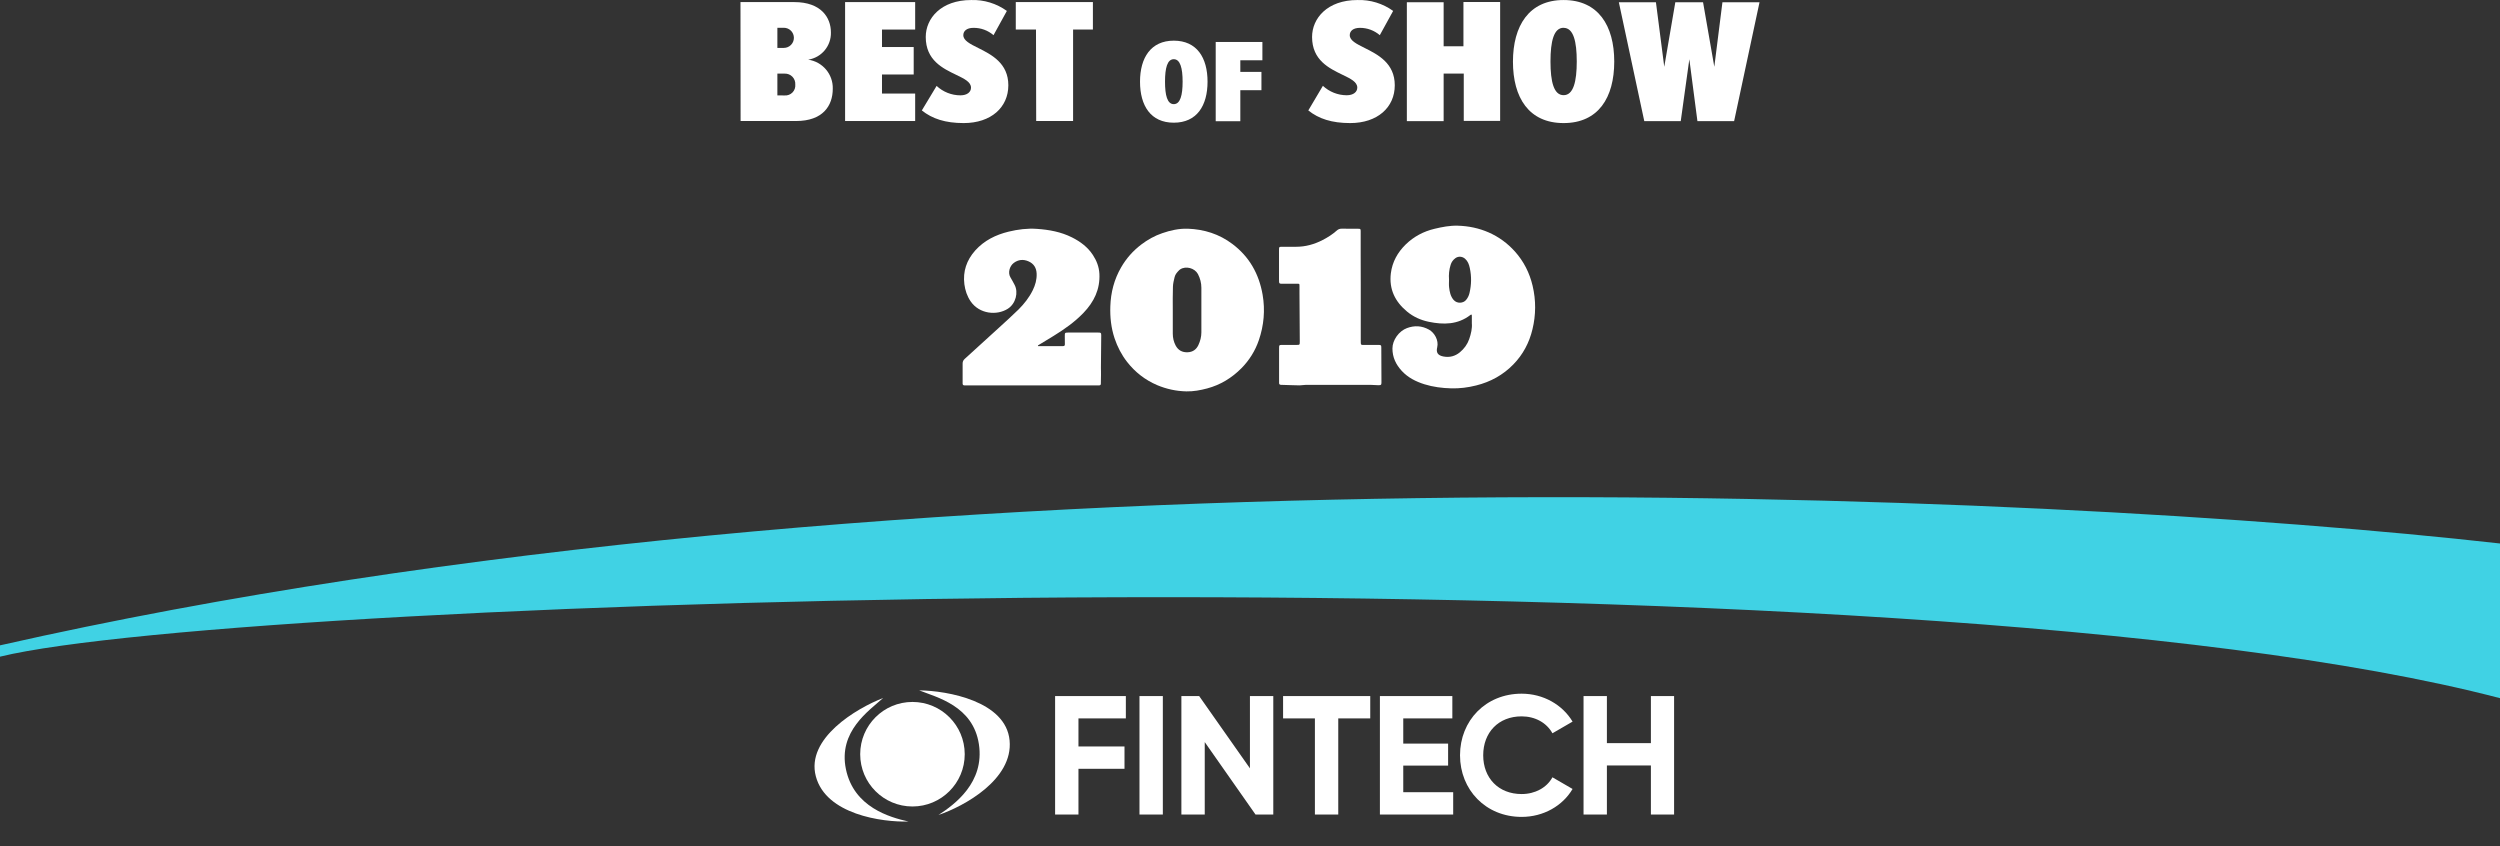 <svg width="709" height="240" viewBox="0 0 709 240" fill="none" xmlns="http://www.w3.org/2000/svg">
<rect x="0" y="0" width="709" height="240" fill="#333333" stroke="none"/>
<path d="M336.859 64.86C341.501 65.031 345.736 66.362 349.48 69.173C354.314 72.799 357.052 77.671 358.079 83.593C358.828 87.971 358.443 92.284 357.009 96.469C355.983 99.473 354.314 102.155 352.09 104.408C349.351 107.177 346.121 109.151 342.357 110.159C340.431 110.674 338.464 111.039 336.453 110.996C333.565 110.932 330.806 110.331 328.153 109.215C324.752 107.756 321.907 105.546 319.618 102.606C318.057 100.589 316.901 98.357 316.089 95.932C315.105 92.971 314.784 89.945 314.891 86.855C315.019 82.928 315.982 79.216 317.95 75.825C319.404 73.293 321.308 71.147 323.64 69.366C325.479 67.971 327.469 66.855 329.629 66.126C331.961 65.31 334.378 64.795 336.859 64.86ZM332.602 87.971C332.602 90.181 332.602 92.391 332.602 94.602C332.602 95.803 332.859 96.941 333.415 97.992C334.143 99.344 335.276 99.966 336.838 99.902C338.271 99.838 339.255 99.129 339.854 97.885C340.389 96.748 340.71 95.524 340.71 94.258C340.731 90.052 340.731 85.825 340.71 81.619C340.71 80.246 340.367 78.937 339.726 77.713C338.806 76.018 336.324 75.353 334.72 76.383C334.635 76.448 334.549 76.49 334.463 76.576C333.886 77.156 333.308 77.757 333.116 78.593C332.902 79.495 332.667 80.396 332.645 81.319C332.56 83.529 332.602 85.761 332.602 87.971Z" fill="white"/>
<path d="M294.381 98.158C296.754 98.158 299.105 98.158 301.479 98.158C301.932 98.158 302.018 97.924 301.996 97.541C301.975 96.798 301.975 96.054 301.975 95.311C301.975 94.376 301.996 94.333 302.924 94.312C305.75 94.312 308.598 94.312 311.425 94.312C312.223 94.312 312.309 94.397 312.309 95.141C312.288 98.179 312.244 101.217 312.223 104.277C312.223 104.956 312.266 105.615 312.244 106.295C312.244 107.145 312.223 107.973 312.201 108.823C312.201 109.121 312.05 109.291 311.748 109.291C311.425 109.291 311.101 109.291 310.777 109.291C302.363 109.291 293.949 109.291 285.535 109.291C281.759 109.291 278.005 109.291 274.23 109.291C273.971 109.291 273.734 109.291 273.475 109.291C273.173 109.291 273.022 109.121 273 108.823C273 108.674 273 108.547 273 108.398C273 106.635 273.022 104.85 273 103.087C273 102.556 273.173 102.173 273.583 101.791C276.84 98.859 280.076 95.906 283.313 92.931C285.168 91.231 287.067 89.532 288.857 87.768C290.475 86.153 291.878 84.369 292.892 82.308C293.625 80.821 294.057 79.27 293.992 77.612C293.927 75.977 293.194 74.766 291.662 74.107C290.195 73.469 288.771 73.618 287.498 74.574C286.312 75.467 285.772 77.379 286.57 78.675C287.002 79.376 287.369 80.098 287.757 80.821C288.836 82.882 288.124 86.111 285.794 87.577C282.752 89.51 277.79 89.128 275.265 85.452C274.251 83.965 273.734 82.35 273.496 80.608C273.043 76.975 274.122 73.788 276.581 71.026C279.127 68.201 282.385 66.586 286.053 65.693C288.685 65.056 291.36 64.716 294.057 64.907C297.509 65.141 300.896 65.757 304.024 67.329C306.398 68.519 308.469 70.07 309.936 72.301C310.993 73.916 311.683 75.658 311.791 77.655C312.007 82.053 310.259 85.622 307.282 88.724C304.801 91.316 301.889 93.356 298.825 95.247C297.336 96.16 295.848 97.074 294.359 97.966C294.381 98.03 294.381 98.094 294.381 98.158Z" fill="white"/>
<path d="M417.415 91.693C417.415 90.79 417.436 90.146 417.415 89.501C417.415 89.2 417.264 89.135 417.005 89.329C413.424 92.102 409.369 92.123 405.206 91.263C402.919 90.79 400.827 89.845 399.037 88.361C395.65 85.545 393.903 82.042 394.442 77.527C394.852 74.239 396.383 71.552 398.692 69.294C400.978 67.08 403.739 65.619 406.824 64.888C408.981 64.372 411.181 63.942 413.424 64.006C416.465 64.092 419.399 64.694 422.203 65.92C425.072 67.188 427.531 68.993 429.623 71.315C432.147 74.131 433.786 77.398 434.649 81.053C435.62 85.159 435.598 89.307 434.606 93.391C433.7 97.196 431.91 100.571 429.17 103.366C426.258 106.354 422.699 108.31 418.622 109.32C416.314 109.9 413.963 110.201 411.591 110.137C409.002 110.072 406.435 109.75 403.955 108.976C401.517 108.202 399.295 107.084 397.548 105.193C395.887 103.387 394.895 101.345 394.895 98.83C394.895 96.422 396.75 93.886 399.015 93.047C401.151 92.252 403.221 92.36 405.249 93.478C406.867 94.38 408.053 96.551 407.6 98.465C407.212 100.034 407.794 100.808 409.39 101.109C411.116 101.431 412.669 101.023 414.028 99.905C415.236 98.894 416.142 97.669 416.66 96.186C417.199 94.638 417.544 93.069 417.415 91.693ZM410.943 79.333C410.943 80.042 410.879 80.773 410.965 81.483C411.116 82.751 411.353 84.019 412.238 85.051C413.251 86.212 414.999 85.997 415.754 85.094C416.25 84.514 416.573 83.847 416.746 83.116C417.307 80.752 417.35 78.387 416.832 76.001C416.616 74.991 416.293 74.088 415.495 73.379C414.697 72.691 413.575 72.605 412.734 73.228C412.087 73.701 411.634 74.325 411.396 75.12C410.965 76.474 410.836 77.893 410.943 79.333Z" fill="white"/>
<path d="M385.911 81.37C385.911 86.393 385.911 91.438 385.911 96.462C385.911 98.036 385.868 97.82 387.31 97.82C388.517 97.82 389.704 97.82 390.912 97.82C391.654 97.82 391.739 97.885 391.739 98.597C391.76 101.874 391.781 105.129 391.781 108.407C391.781 109.161 391.675 109.247 390.891 109.247C390.107 109.247 389.344 109.14 388.56 109.14C382.52 109.14 376.48 109.14 370.441 109.14C369.805 109.14 369.169 109.291 368.554 109.291C366.795 109.269 365.037 109.183 363.278 109.14C362.854 109.118 362.727 108.903 362.748 108.514C362.748 107.264 362.748 105.992 362.748 104.741C362.748 102.758 362.727 100.796 362.748 98.812C362.748 97.82 362.769 97.82 363.765 97.82C365.079 97.82 366.372 97.82 367.686 97.82C368.597 97.82 368.618 97.799 368.618 96.85C368.597 92.279 368.554 87.73 368.533 83.159C368.533 82.469 368.533 81.801 368.533 81.111C368.533 80.486 368.533 80.464 367.897 80.464C366.584 80.442 365.291 80.464 363.977 80.464C362.727 80.464 362.727 80.572 362.727 79.149C362.727 76.411 362.727 73.694 362.727 70.956C362.727 70.007 362.748 69.986 363.659 69.986C364.973 69.986 366.266 69.986 367.58 69.986C370.229 69.986 372.729 69.296 375.103 68.067C376.565 67.312 377.921 66.45 379.151 65.35C379.532 65.005 379.977 64.854 380.507 64.854C382.054 64.876 383.622 64.854 385.169 64.876C385.847 64.876 385.89 64.941 385.89 65.609C385.911 67.83 385.89 70.072 385.89 72.293C385.89 75.333 385.89 78.351 385.911 81.37Z" fill="white"/>
<path d="M319.291 203.736V197.4H299.227V231H305.851V218.04H318.907V211.704H305.851V203.736H319.291ZM323.157 197.4V231H329.781V197.4H323.157ZM354.481 197.4V217.896L340.081 197.4H335.041V231H341.665V210.456L356.065 231H361.105V197.4H354.481ZM388.602 197.4H363.882V203.736H372.906V231H379.53V203.736H388.602V197.4ZM397.964 224.664V217.128H410.684V210.888H397.964V203.736H411.884V197.4H391.34V231H412.124V224.664H397.964ZM431.534 231.672C437.726 231.672 443.15 228.552 445.982 223.752L440.27 220.44C438.686 223.368 435.374 225.192 431.534 225.192C424.958 225.192 420.638 220.632 420.638 214.2C420.638 207.72 424.958 203.16 431.534 203.16C435.374 203.16 438.638 204.984 440.27 207.96L445.982 204.648C443.102 199.848 437.678 196.728 431.534 196.728C421.358 196.728 414.062 204.36 414.062 214.2C414.062 223.992 421.358 231.672 431.534 231.672ZM468.196 197.4V210.744H455.716V197.4H449.092V231H455.716V217.08H468.196V231H474.772V197.4H468.196Z" fill="white"/>
<path d="M231.374 220.183C228.499 209.403 242.903 200.868 250.464 197.949C246.496 201.542 237.663 207.382 239.908 218.162C242.154 228.942 252.336 231.787 257.651 232.985C250.09 233.21 234.249 230.964 231.374 220.183Z" fill="white"/>
<path d="M286.32 209.97C285.257 198.864 268.781 195.886 260.676 195.785C265.648 197.77 275.963 200.164 277.616 211.051C279.269 221.938 270.718 228.153 266.153 231.129C273.318 228.704 287.383 221.077 286.32 209.97Z" fill="white"/>
<circle cx="258.774" cy="213.895" r="14.823" fill="white"/>
<path d="M210 0.593H225.251C232.871 0.593 235.647 4.987 235.647 9.19C235.749 13.024 232.985 16.335 229.196 16.922C233.281 17.498 236.284 21.047 236.175 25.172C236.175 30.027 233.332 34.32 225.768 34.32H210.034L210 0.593ZM222.295 13.585C223.872 13.585 225.15 12.306 225.15 10.73C225.15 9.153 223.872 7.875 222.295 7.875H220.463V13.585H222.295ZM222.531 27.071C223.362 27.128 224.176 26.816 224.756 26.218C225.337 25.621 225.624 24.798 225.543 23.969C225.595 23.149 225.296 22.345 224.723 21.756C224.149 21.167 223.353 20.848 222.531 20.878H220.463V27.049L222.531 27.071Z" fill="white"/>
<path d="M239.67 0.593H259.54V8.381H250.133V13.337H259.124V21.126H250.133V26.532H259.54V34.32H239.67V0.593Z" fill="white"/>
<path d="M265.622 24.363C267.452 26.072 269.86 27.028 272.365 27.037C274.321 27.037 275.377 26.082 275.377 24.868C275.377 23.25 273.489 22.34 271.185 21.227C267.409 19.406 262.542 17.125 262.542 10.483C262.542 5.223 266.858 0.008 275.433 0.008C279.053 -0.106 282.61 0.98 285.548 3.099L281.761 9.977C280.184 8.617 278.167 7.878 276.085 7.898C274.141 7.898 273.197 8.808 273.197 9.977C273.197 11.494 275.085 12.45 277.445 13.618C281.176 15.484 285.964 17.912 285.964 24.183C285.964 30.454 281.053 34.904 273.309 34.904C268.105 34.904 264.385 33.691 261.43 31.319L265.622 24.363Z" fill="white"/>
<path d="M293.808 8.381H288.076V0.593H309.947V8.381H304.327V34.32H293.864L293.808 8.381Z" fill="white"/>
<path d="M332.884 11.531C339.425 11.531 342.459 16.352 342.459 23.163C342.459 29.974 339.425 34.795 332.884 34.795C326.343 34.795 323.309 29.974 323.309 23.163C323.309 16.352 326.399 11.531 332.884 11.531ZM332.884 16.791C331.03 16.791 330.4 19.319 330.4 23.163C330.4 27.006 331.03 29.535 332.884 29.535C334.738 29.535 335.39 26.973 335.39 23.163C335.39 19.353 334.727 16.791 332.884 16.791Z" fill="white"/>
<path d="M344.775 11.902H358.015V17.094H351.755V20.387H357.745V25.579H351.755V34.379H344.775V11.902Z" fill="white"/>
<path d="M375.171 24.34C377.002 26.049 379.41 27.004 381.914 27.015C383.859 27.015 384.926 26.059 384.926 24.846C384.926 23.227 383.038 22.317 380.723 21.204C377.003 19.384 372.103 17.102 372.103 10.483C372.103 5.223 376.407 0.008 384.982 0.008C388.603 -0.106 392.159 0.981 395.097 3.099L391.31 9.977C389.747 8.632 387.752 7.894 385.69 7.898C383.735 7.898 382.791 8.808 382.791 9.977C382.791 11.494 384.69 12.449 387.05 13.618C390.77 15.484 395.558 17.911 395.558 24.183C395.558 30.454 390.658 34.904 382.915 34.904C377.711 34.904 373.991 33.691 371.035 31.319L375.171 24.34Z" fill="white"/>
<path d="M415.123 20.867H409.414V34.354H398.984V0.637H409.414V13.124H415.033V0.57H425.44V34.286H415.123V20.867Z" fill="white"/>
<path d="M443.437 0.008C453.249 0.008 457.8 7.246 457.8 17.462C457.8 27.678 453.305 34.904 443.437 34.904C433.57 34.904 429.074 27.678 429.074 17.495C429.074 7.313 433.626 0.008 443.437 0.008ZM443.437 7.875C440.661 7.875 439.717 11.674 439.717 17.439C439.717 23.205 440.661 26.992 443.437 26.992C446.213 26.992 447.169 23.149 447.169 17.439C447.169 11.73 446.225 7.898 443.437 7.898V7.875Z" fill="white"/>
<path d="M479.097 16.799L476.658 34.354H466.319L459.104 0.637H469.623L471.983 18.945L475.119 0.637H482.986L486.178 18.945L488.482 0.637H499.001L491.797 34.354H481.39L479.097 16.799Z" fill="white"/>
<path d="M709 154.134V198C541.203 154.134 68.537 169.469 0 186.231V183.022C257.131 124.819 579.017 139.512 709 154.134Z" fill="#40D2E4"/>
</svg>
